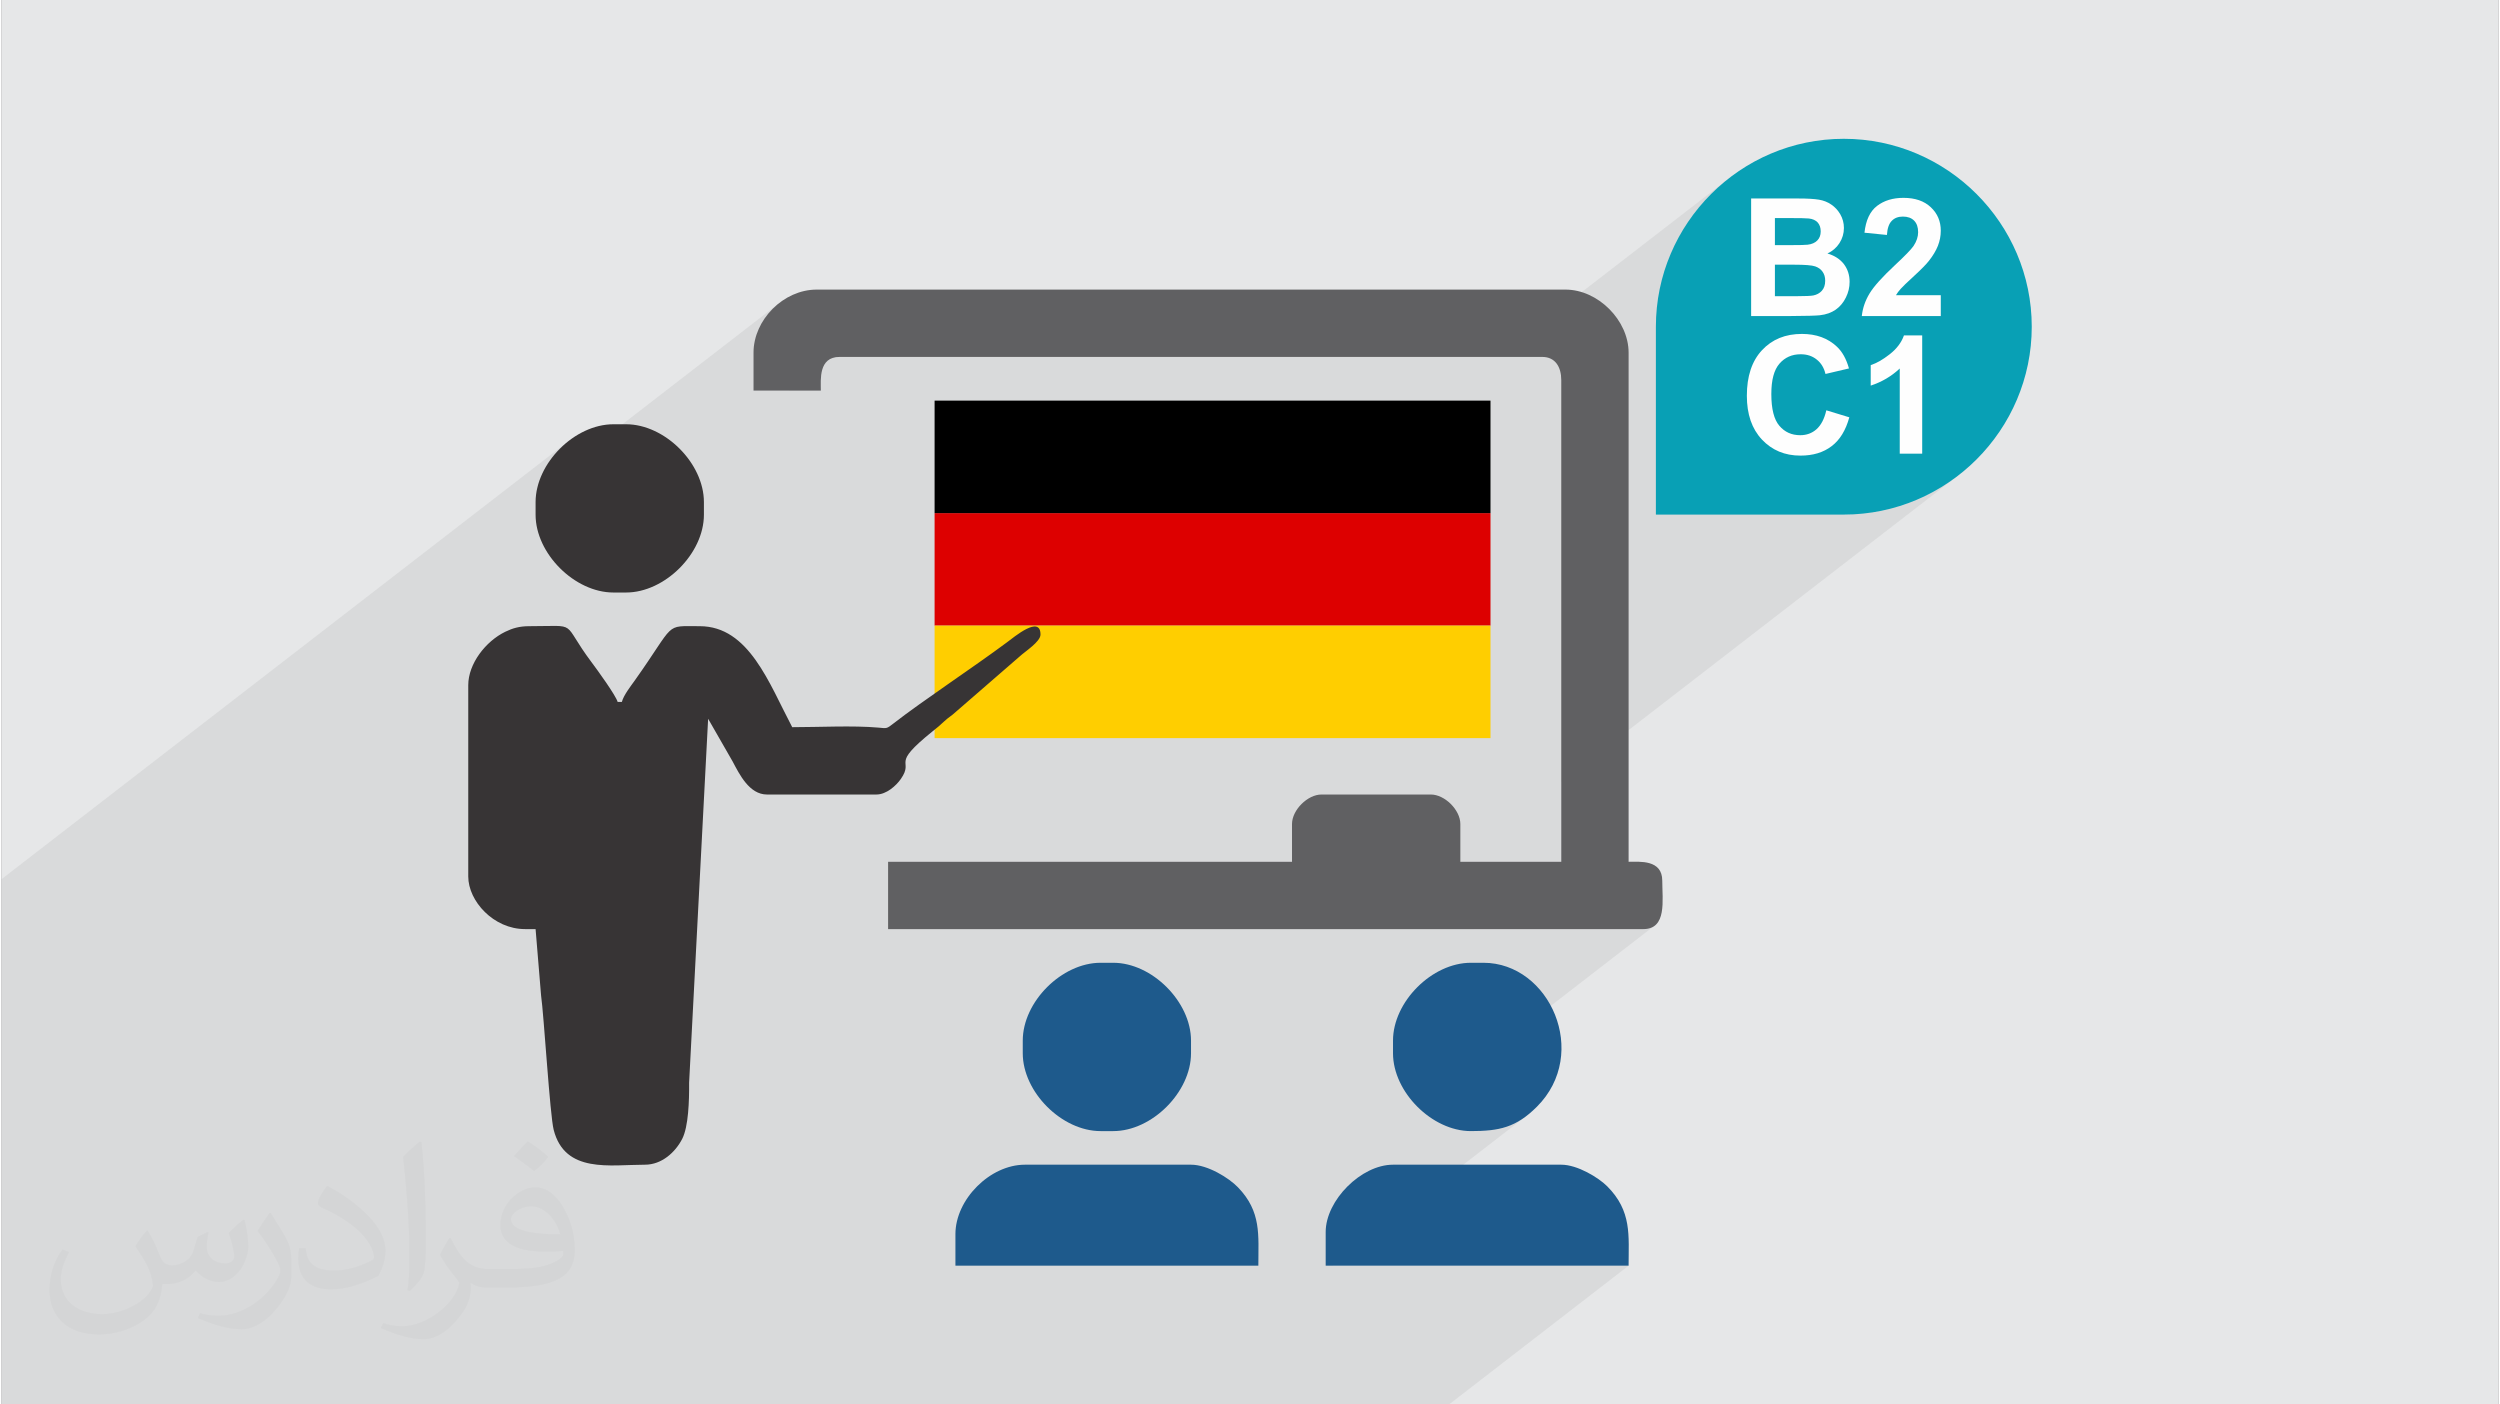 <?xml version="1.0" encoding="UTF-8"?>
<!DOCTYPE svg PUBLIC "-//W3C//DTD SVG 1.0//EN" "http://www.w3.org/TR/2001/REC-SVG-20010904/DTD/svg10.dtd">
<!-- Creator: CorelDRAW 2017 -->
<svg xmlns="http://www.w3.org/2000/svg" xml:space="preserve" width="356px" height="200px" version="1.0" shape-rendering="geometricPrecision" text-rendering="geometricPrecision" image-rendering="optimizeQuality" fill-rule="evenodd" clip-rule="evenodd"
viewBox="0 0 35600 20025"
 xmlns:xlink="http://www.w3.org/1999/xlink">
 <rect x="0" y="0" width="35600" height="20025" fill="#808080" stroke="none"/>
 <g id="Layer_x0020_1">
  <g id="_2441138840784">
   <path fill="#E6E7E8" d="M0 0l35600 0 0 20025 -35600 0 0 -20025z"/>
   <path fill="#373435" fill-opacity="0.031" d="M2082 17547c68,104 112,203 155,312 32,64 49,183 199,183 44,0 107,-14 163,-45 63,-33 111,-83 136,-159l60 -202 146 -72 10 10c-20,77 -25,149 -25,206 0,170 146,234 262,234 68,0 129,-34 129,-95 0,-81 -34,-217 -78,-339 68,-68 136,-136 214,-191l12 6c34,144 53,287 53,381 0,93 -41,196 -75,264 -70,132 -194,238 -344,238 -114,0 -241,-58 -328,-163l-5 0c-82,101 -209,193 -412,193l-63 0c-10,134 -39,229 -83,314 -121,237 -480,404 -818,404 -470,0 -706,-272 -706,-633 0,-223 73,-431 185,-578l92 38c-70,134 -117,262 -117,385 0,338 275,499 592,499 294,0 658,-187 724,-404 -25,-237 -114,-348 -250,-565 41,-72 94,-144 160,-221l12 0zm5421 -1274c99,62 196,136 291,221 -53,74 -119,142 -201,202 -95,-77 -190,-143 -287,-213 66,-74 131,-146 197,-210zm51 926c-160,0 -291,105 -291,183 0,168 320,219 703,217 -48,-196 -216,-400 -412,-400zm-359 895c208,0 390,-6 529,-41 155,-39 286,-118 286,-171 0,-15 0,-31 -5,-46 -87,8 -187,8 -274,8 -282,0 -498,-64 -583,-222 -21,-44 -36,-93 -36,-149 0,-152 66,-303 182,-406 97,-85 204,-138 313,-138 197,0 354,158 464,408 60,136 101,293 101,491 0,132 -36,243 -118,326 -153,148 -435,204 -867,204l-196 0 0 0 -51 0c-107,0 -184,-19 -245,-66l-10 0c3,25 5,50 5,72 0,97 -32,221 -97,320 -192,287 -400,410 -580,410 -182,0 -405,-70 -606,-161l36 -70c65,27 155,46 279,46 325,0 752,-314 805,-619 -12,-25 -34,-58 -65,-93 -95,-113 -155,-208 -211,-307 48,-95 92,-171 133,-239l17 -2c139,282 265,445 546,445l44 0 0 0 204 0zm-1408 299c24,-130 26,-276 26,-413l0 -202c0,-377 -48,-926 -87,-1282 68,-75 163,-161 238,-219l22 6c51,450 63,972 63,1452 0,126 -5,250 -17,340 -7,114 -73,201 -214,332l-31 -14zm-1449 -596c7,177 94,318 398,318 189,0 349,-50 526,-135 32,-14 49,-33 49,-49 0,-111 -85,-258 -228,-392 -139,-126 -323,-237 -495,-311 -59,-25 -78,-52 -78,-77 0,-51 68,-158 124,-235l19 -2c197,103 417,256 580,427 148,157 240,316 240,489 0,128 -39,250 -102,361 -216,109 -446,192 -674,192 -277,0 -466,-130 -466,-436 0,-33 0,-84 12,-150l95 0zm-501 -503l172 278c63,103 122,215 122,392l0 227c0,183 -117,379 -306,573 -148,132 -279,188 -400,188 -180,0 -386,-56 -624,-159l27 -70c75,21 162,37 269,37 342,-2 692,-252 852,-557 19,-35 26,-68 26,-90 0,-36 -19,-75 -34,-110 -87,-165 -184,-315 -291,-453 56,-89 112,-174 173,-258l14 2z"/>
   <path fill="#373435" fill-opacity="0.078" d="M26740 2936l-476 368 3 -24 1 -29 -1 -27 -3 -26 -4 -25 -5 -25 -8 -24 -9 -24 -10 -23 -12 -22 -13 -21 -14 -20 -15 -19 -16 -18 -16 -17 -18 -16 -18 -15 -19 -13 -19 -13 -21 -11 -21 -11 -21 -9 -22 -8 -23 -7 -24 -6 -24 -4 -26 -4 -29 -4 -32 -2 -36 -3 -39 -1 -41 -2 -46 -1 -48 0 -670 0 -1196 925 50 -137 113 -234 135 -221 154 -206 173 -191 191 -173 -3231 2496 -9384 0 -99 14 -71 39 -553 427 -506 0 0 -540 19 -174 55 -165 86 -153 113 -135 135 -112 -3494 2700 4 -38 71 -200 109 -188 143 -168 168 -142 -8130 6281 0 353 0 153 0 180 0 91 0 540 0 391 0 79 0 212 0 60 0 315 0 280 0 139 0 253 0 410 0 366 0 323 0 161 0 753 0 45 0 392 0 880 0 103 0 116 0 68 0 562 0 265 139 0 690 0 1 0 175 0 211 0 106 0 680 0 624 0 10 0 54 0 113 0 530 0 57 0 478 0 21 0 361 0 161 0 211 0 127 0 30 0 12 0 19 0 22 0 90 0 181 0 195 0 108 0 223 0 319 0 180 0 411 0 316 0 311 0 12 0 12 0 30 0 175 0 51 0 23 0 71 0 23 0 93 0 14 0 15 0 160 0 35 0 66 0 8 0 124 0 50 0 256 0 25 0 521 0 907 0 33 0 586 0 168 0 128 0 52 0 235 0 93 0 1091 0 245 0 656 0 233 0 1278 0 97 0 418 0 208 0 339 0 206 0 415 0 98 0 4221 0 2561 -1979 -4221 0 2805 -2167 -105 79 -106 60 -109 45 -114 31 -121 20 -133 10 -145 3 -207 -25 -200 -71 -188 -110 -148 -125 3387 -2618 -76 51 -109 18 -2412 0 1242 -960 0 -1136 5730 -4427 -206 154 -221 135 -234 113 -246 90 -256 67 -265 40 -273 14 -8 0 1125 -869 0 -1686 -92 0 357 -276 0 -297 -639 0 6 -11 8 -11 7 -11 8 -11 8 -11 9 -12 10 -11 10 -11 12 -13 15 -16 19 -19 22 -22 26 -24 30 -28 33 -31 36 -33 37 -34 33 -32 31 -30 28 -28 25 -25 22 -24 19 -22 16 -20 21 -28 20 -27 18 -27 17 -27 15 -27 14 -27 13 -26 10 -25 10 -26 8 -26 7 -27 6 -27 4 -27 3 -27 2 -28 1 -28 -2 -49 -7 -47 -11 -45 -15 -43 -20 -40 -25 -39 -28 -36 -34 -35 -37 -31 -40 -28 -44 -23 -47 -19 -51 -14 -53 -11 -57 -6 -61 -2 -55 2 -53 5 -51 9 -48 13 -46 16 -44 20 -41 23 -39 27z"/>
   <g>
    <path fill="#606062" d="M10721 5029l0 540 960 0c0,-159 -35,-480 269,-480l10018 0c184,0 270,143 270,330l0 6868 -1439 0 0 -539c0,-199 -222,-420 -420,-420l-1560 0c-198,0 -420,221 -420,420l0 539 -5759 0 0 960 10768 0c339,0 270,-412 270,-690 0,-304 -321,-270 -480,-270l0 -7258c0,-463 -437,-900 -900,-900l-10677 0c-471,0 -900,429 -900,900z"/>
    <path fill="#1E5A8C" d="M18879 17566l0 480 4319 0c0,-428 49,-778 -306,-1133 -123,-123 -423,-307 -654,-307l-2399 0c-453,0 -960,508 -960,960z"/>
    <path fill="#1E5A8C" d="M13600 17596l0 450 4319 0c0,-438 46,-769 -291,-1118 -126,-131 -429,-322 -669,-322l-2369 0c-496,0 -990,494 -990,990z"/>
    <path fill="#1E5A8C" d="M14560 14837l0 180c0,553 556,1110 1110,1110l180 0c553,0 1109,-557 1109,-1110l0 -180c0,-554 -556,-1110 -1109,-1110l-180 0c-554,0 -1110,556 -1110,1110z"/>
    <path fill="#1E5A8C" d="M19839 14837l0 180c0,553 556,1110 1110,1110 408,0 647,-53 942,-348 759,-759 183,-2052 -763,-2052l-179 0c-554,0 -1110,556 -1110,1110z"/>
    <rect fill="#DD0000" x="13303" y="7316" width="7926" height="1604"/>
    <rect fill="black" x="13303" y="5712" width="7926" height="1604"/>
    <rect fill="#FFCE00" x="13303" y="8920" width="7926" height="1604"/>
    <path fill="#373435" d="M6654 9768l0 2729c0,350 360,750 810,750l150 0 78 943c40,277 127,1715 180,1919 160,626 806,497 1302,497 238,0 432,-176 531,-369 89,-176 100,-540 98,-801l271 -5188 350 610c96,181 237,470 489,470l1560 0c144,0 283,-127 349,-222 201,-289 -174,-175 457,-683 73,-59 90,-71 161,-138 69,-64 96,-71 165,-135l915 -794c72,-67 293,-207 293,-308 0,-283 -370,30 -485,115 -480,357 -1198,830 -1610,1151 -101,78 -92,72 -217,60 -365,-32 -849,-6 -1228,-6 -329,-622 -616,-1440 -1319,-1440 -515,0 -330,-64 -930,780 -55,77 -155,204 -180,300l-60 0c-25,-92 -296,-465 -369,-562 -453,-603 -165,-518 -891,-518 -141,0 -238,29 -341,79 -282,136 -529,458 -529,761z"/>
    <path fill="#373435" d="M7614 7159l0 180c0,553 557,1109 1110,1109l180 0c553,0 1110,-556 1110,-1109l0 -180c0,-554 -557,-1110 -1110,-1110l-180 0c-553,0 -1110,556 -1110,1110z"/>
    <path fill="#08A0B5" d="M26266 1979l1 0c1473,0 2679,1206 2679,2679l0 0c0,1474 -1206,2679 -2679,2679l-2680 0 0 -2679c0,-1473 1206,-2679 2679,-2679z"/>
    <path fill="#FEFEFE" fill-rule="nonzero" d="M24945 2830l670 0c133,0 232,6 297,17 66,11 124,34 175,69 52,35 95,81 129,139 34,59 52,124 52,196 0,78 -22,150 -64,216 -42,65 -99,114 -171,147 101,30 179,80 235,152 54,72 81,156 81,253 0,77 -17,151 -53,223 -35,72 -84,130 -145,173 -61,43 -137,70 -227,80 -56,6 -193,10 -408,11l-571 0 0 -1676zm339 279l0 386 222 0c131,0 213,-2 245,-6 58,-7 104,-26 137,-60 33,-33 49,-76 49,-130 0,-52 -14,-93 -42,-126 -29,-32 -72,-52 -128,-58 -33,-4 -130,-6 -288,-6l-195 0zm0 665l0 449 314 0c122,0 199,-4 232,-10 50,-10 91,-32 123,-67 32,-36 48,-83 48,-143 0,-51 -12,-93 -37,-128 -24,-36 -60,-61 -106,-77 -46,-16 -146,-24 -300,-24l-274 0z"/>
    <path id="1" fill="#FEFEFE" fill-rule="nonzero" d="M27649 4209l0 297 -1126 0c12,-113 49,-220 110,-321 61,-101 181,-235 361,-403 144,-134 233,-226 266,-274 44,-66 66,-132 66,-197 0,-72 -19,-127 -58,-166 -38,-38 -91,-57 -159,-57 -67,0 -120,20 -159,61 -40,40 -63,107 -69,201l-320 -32c19,-177 78,-304 179,-382 101,-77 226,-115 377,-115 166,0 296,45 390,134 95,89 142,201 142,334 0,75 -14,147 -41,216 -27,68 -69,139 -128,214 -39,50 -110,122 -211,215 -102,93 -166,155 -193,186 -27,30 -49,60 -66,89l639 0z"/>
    <path id="2" fill="#FEFEFE" fill-rule="nonzero" d="M26017 5850l328 100c-51,185 -134,322 -252,411 -117,90 -265,135 -445,135 -222,0 -405,-76 -549,-229 -143,-152 -215,-360 -215,-624 0,-279 72,-496 216,-650 144,-155 334,-232 569,-232 205,0 371,61 499,182 77,72 134,175 172,310l-335 79c-20,-86 -61,-155 -124,-205 -63,-51 -139,-76 -229,-76 -125,0 -226,45 -303,134 -78,89 -116,233 -116,433 0,212 38,363 114,452 77,91 176,135 298,135 90,0 168,-28 232,-85 65,-58 112,-147 140,-270z"/>
    <path id="3" fill="#FEFEFE" fill-rule="nonzero" d="M27384 6468l-320 0 0 -1214c-117,110 -255,192 -414,244l0 -292c83,-27 174,-79 272,-156 98,-77 166,-166 202,-268l260 0 0 1686z"/>
   </g>
  </g>
 </g>
</svg>
